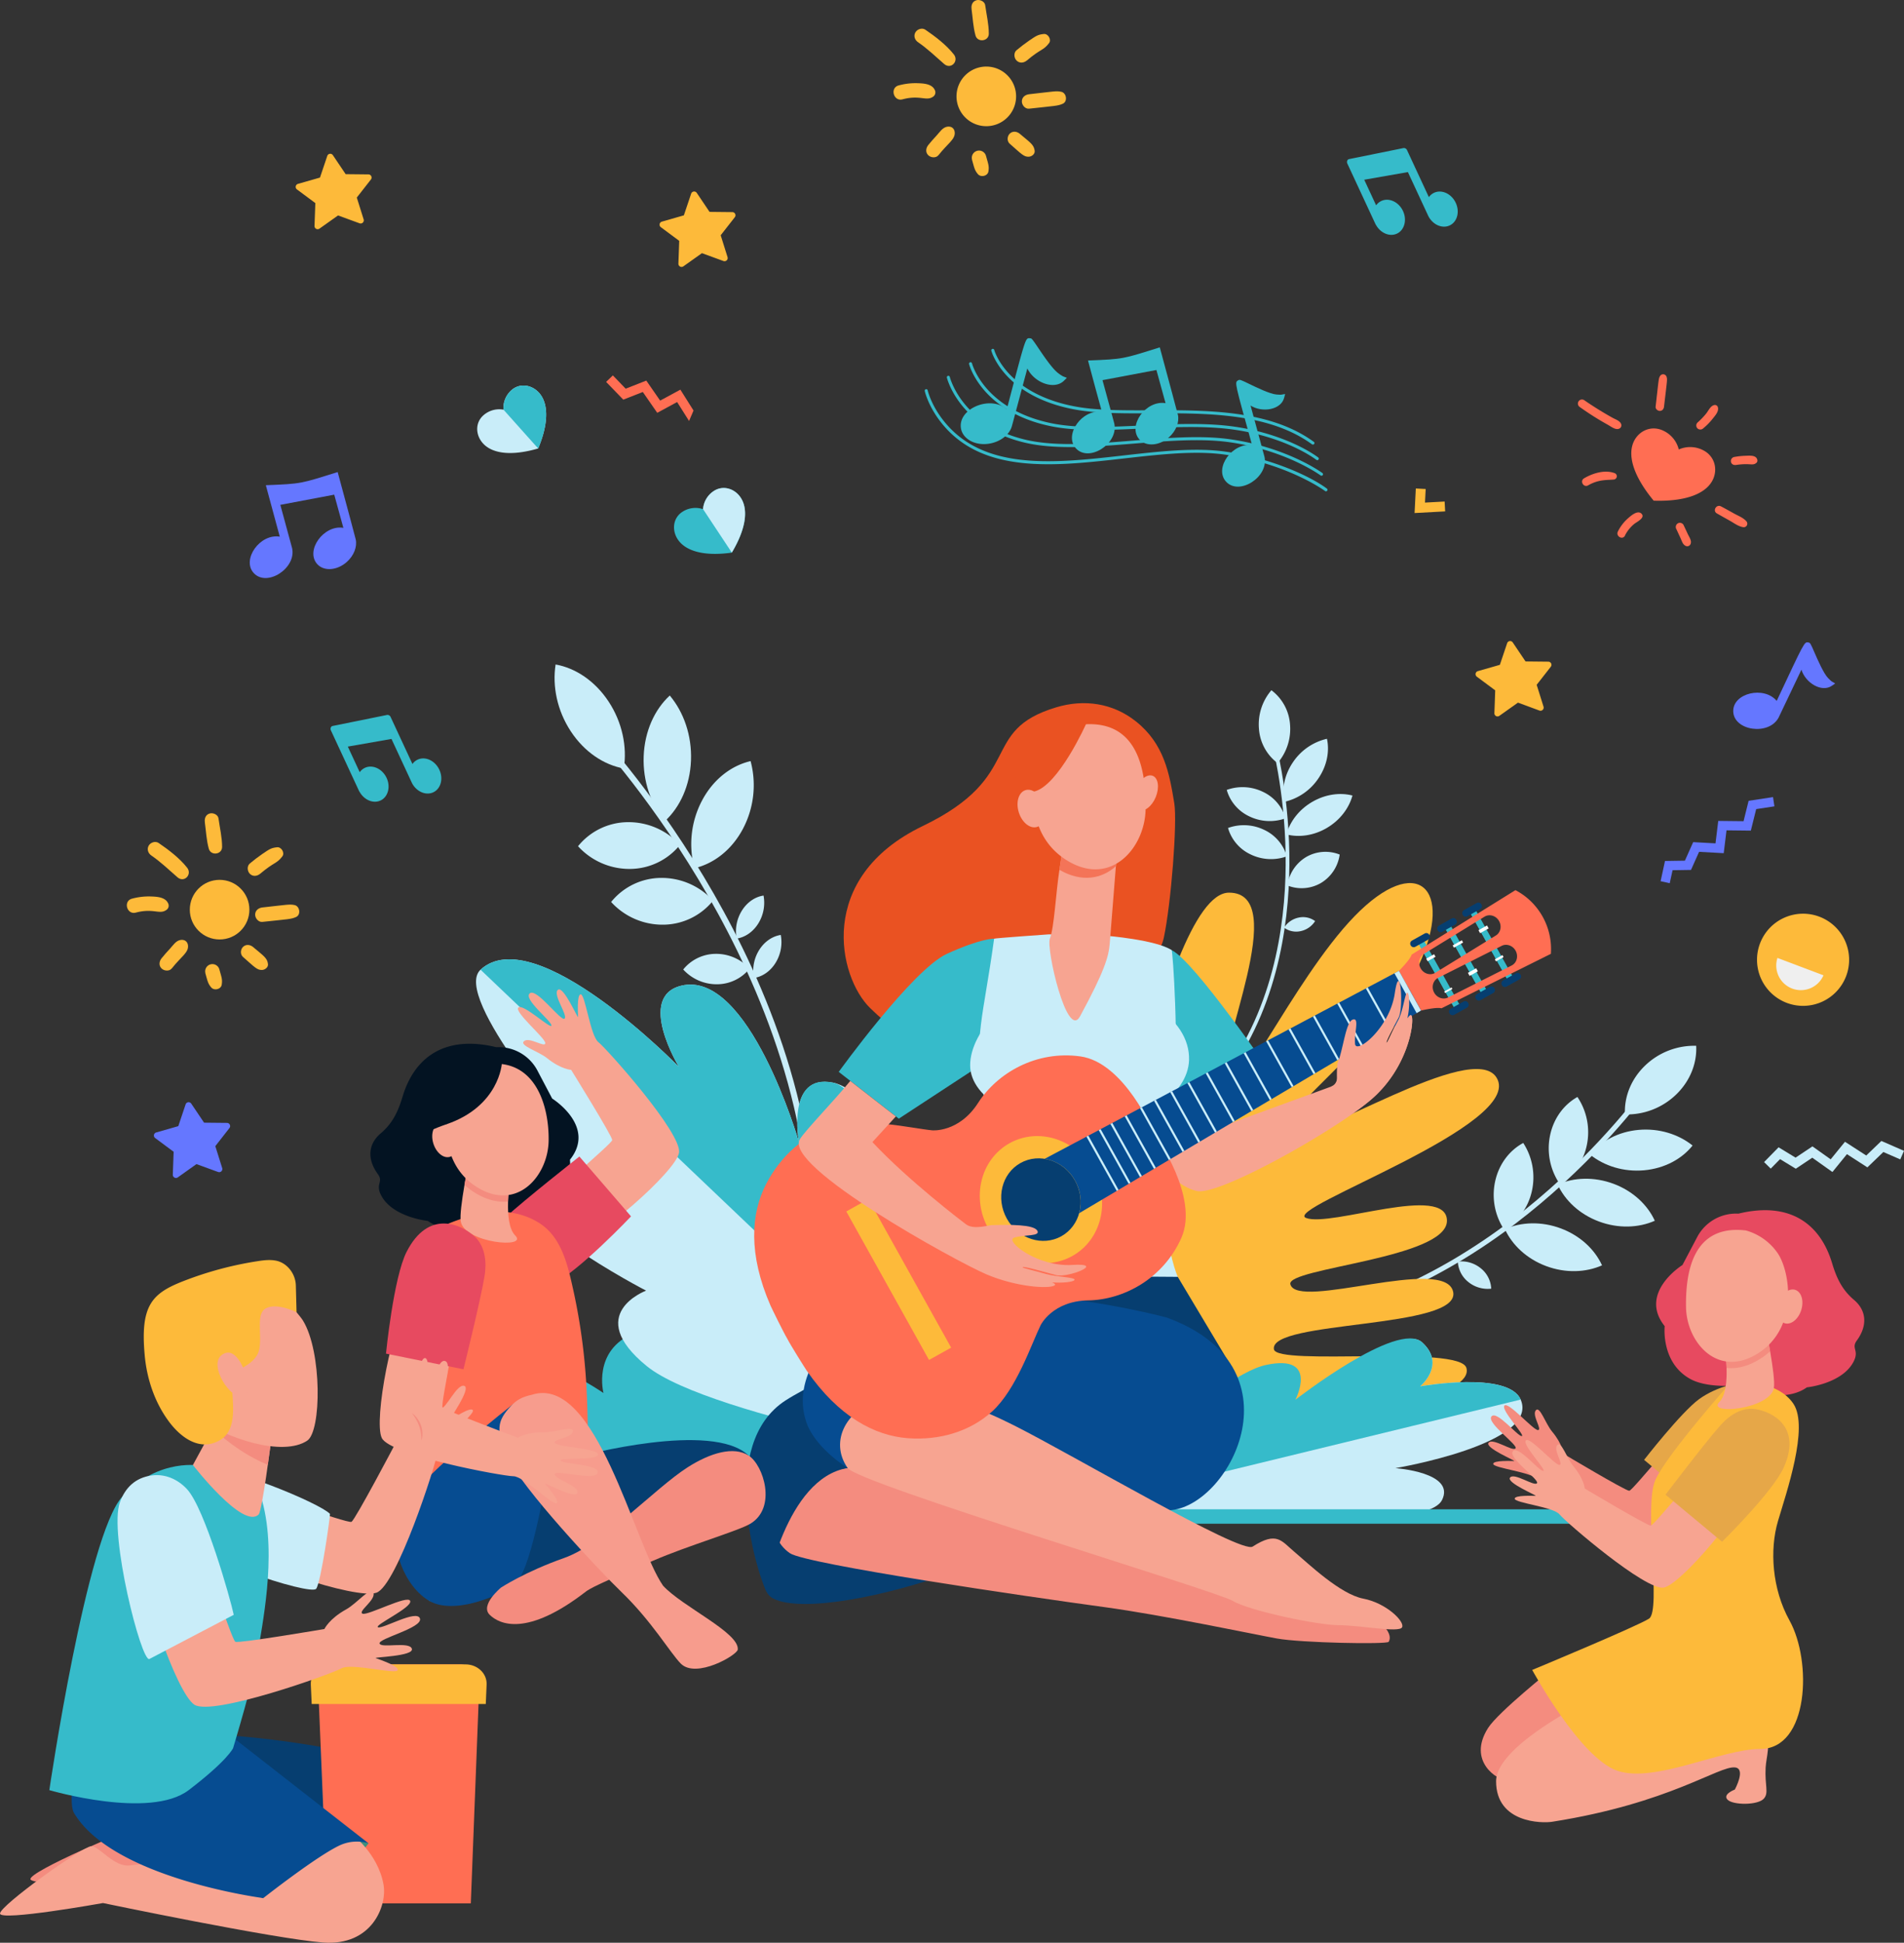 <svg xmlns="http://www.w3.org/2000/svg" viewBox="0 0 1582.94 1614.39"><rect x="0" y="0" width="1582.94" height="1614.39" fill="#333333" stroke="none"/><g id="Layer_1" data-name="Layer 1"><path d="M1075.19,968.35c41.67-58.86,49.44-129.94,48.63-179.21-.89-53.48-11.8-93.52-11.91-93.92l3-1c.11.4,11.11,40.74,12,94.57.84,49.75-7,121.57-49.21,181.16Z" transform="translate(-54.99 -79.8)" style="fill:#c9edf9"></path><path d="M1101.65,685.44a39,39,0,0,0,15.48,28.48,43.58,43.58,0,0,0,10.36-32.07A39,39,0,0,0,1112,653.37,43.5,43.5,0,0,0,1101.65,685.44Z" transform="translate(-54.99 -79.8)" style="fill:#c9edf9"></path><path d="M1129.81,713.37c-7.07,10.48-9.26,22.4-7,32.75a46.53,46.53,0,0,0,28.37-19.66c7.07-10.47,9.26-22.39,7-32.74A46.56,46.56,0,0,0,1129.81,713.37Z" transform="translate(-54.99 -79.8)" style="fill:#c9edf9"></path><path d="M1145.76,746.25c-11,6.46-18.42,16.42-21.28,26.93,10.43,2.69,22.67,1.08,33.64-5.38s18.42-16.43,21.28-26.94C1169,738.17,1156.74,739.79,1145.76,746.25Z" transform="translate(-54.99 -79.8)" style="fill:#c9edf9"></path><path d="M1140.84,792a32.75,32.75,0,0,0-15.54,23.6,31.94,31.94,0,0,0,27.93-2.07,32.75,32.75,0,0,0,15.54-23.6A31.94,31.94,0,0,0,1140.84,792Z" transform="translate(-54.99 -79.8)" style="fill:#c9edf9"></path><path d="M1104.93,737.79a38.76,38.76,0,0,0-30.06-1.58,34.83,34.83,0,0,0,18.82,22,38.76,38.76,0,0,0,30.06,1.58A34.83,34.83,0,0,0,1104.93,737.79Z" transform="translate(-54.99 -79.8)" style="fill:#c9edf9"></path><path d="M1106,769.4a38.8,38.8,0,0,0-30.06-1.57,34.86,34.86,0,0,0,18.82,22,38.8,38.8,0,0,0,30.06,1.58A34.87,34.87,0,0,0,1106,769.4Z" transform="translate(-54.99 -79.8)" style="fill:#c9edf9"></path><path d="M1134.55,842.33a18.84,18.84,0,0,0-12,8.34,16.9,16.9,0,0,0,13.8,2.88,18.84,18.84,0,0,0,12-8.34A16.91,16.91,0,0,0,1134.55,842.33Z" transform="translate(-54.99 -79.8)" style="fill:#c9edf9"></path><path d="M1103,1178.81c97.35-6.45,178.61-58.91,229.65-101.78,55.4-46.53,88.14-92.15,88.47-92.6l3.57,2.34c-.32.46-33.29,46.41-89.06,93.27-51.53,43.3-133.64,96.29-232.19,102.82Z" transform="translate(-54.99 -79.8)" style="fill:#c9edf9"></path><path d="M1422.65,965.31c-11.84,11.4-17.44,26.28-16.71,40.55a58.89,58.89,0,0,0,42.51-16.48c11.84-11.39,17.44-26.27,16.71-40.54A58.92,58.92,0,0,0,1422.65,965.31Z" transform="translate(-54.99 -79.8)" style="fill:#c9edf9"></path><path d="M1417.33,1018.71c-17,1.51-31.41,9.37-40.35,20.58,11.68,9.37,27.8,14.53,44.83,13s31.41-9.37,40.35-20.58C1450.48,1022.36,1434.36,1017.2,1417.33,1018.71Z" transform="translate(-54.99 -79.8)" style="fill:#c9edf9"></path><path d="M1396.42,1063.5c-16.15-6-33-5.33-46.43.62,6.07,13.25,18.2,24.72,34.34,30.73s33,5.33,46.43-.63C1424.69,1081,1412.56,1069.51,1396.42,1063.5Z" transform="translate(-54.99 -79.8)" style="fill:#c9edf9"></path><path d="M1352.54,1100.55c-16.15-6-33-5.33-46.43.63,6.07,13.24,18.2,24.71,34.34,30.73s33,5.33,46.43-.63C1380.81,1118,1368.68,1106.57,1352.54,1100.55Z" transform="translate(-54.99 -79.8)" style="fill:#c9edf9"></path><path d="M1374.24,1031.38a52.41,52.41,0,0,0-7.82-40c-11.16,6.25-19.76,17.57-22.75,31.94a52.49,52.49,0,0,0,7.83,40C1362.66,1057.08,1371.26,1045.75,1374.24,1031.38Z" transform="translate(-54.99 -79.8)" style="fill:#c9edf9"></path><path d="M1328.54,1069.66a52.45,52.45,0,0,0-7.16-40.08c-11.27,6.06-20.05,17.24-23.28,31.55a52.48,52.48,0,0,0,7.16,40.09C1316.53,1095.16,1325.31,1084,1328.54,1069.66Z" transform="translate(-54.99 -79.8)" style="fill:#c9edf9"></path><path d="M1286,1133.66a25.55,25.55,0,0,0-19-5.52,23,23,0,0,0,8.75,17,25.55,25.55,0,0,0,19,5.52A23,23,0,0,0,1286,1133.66Z" transform="translate(-54.99 -79.8)" style="fill:#c9edf9"></path><path d="M198.66,1056l.69-19.1L184,1025.5a2.63,2.63,0,0,1,.84-4.64l18.38-5.25,6.09-18.11a2.63,2.63,0,0,1,4.67-.63l10.67,15.86,19.11.19a2.63,2.63,0,0,1,2,4.25L234,1032.22l5.72,18.23a2.62,2.62,0,0,1-3.4,3.25l-18-6.55-15.57,11.07A2.63,2.63,0,0,1,198.66,1056Z" transform="translate(-54.99 -79.8)" style="fill:#6577ff"></path><path d="M1297.39,672.47l.68-19-15.28-11.35a2.62,2.62,0,0,1,.84-4.62l18.3-5.23,6.07-18a2.62,2.62,0,0,1,4.65-.62l10.63,15.79,19,.2a2.61,2.61,0,0,1,2,4.22l-11.74,15,5.7,18.16a2.62,2.62,0,0,1-3.4,3.24L1317,663.67l-15.51,11A2.61,2.61,0,0,1,1297.39,672.47Z" transform="translate(-54.99 -79.8)" style="fill:#fdba3a"></path><path d="M316.47,267.56l.68-19-15.28-11.35a2.61,2.61,0,0,1,.84-4.61l18.3-5.23,6.07-18a2.61,2.61,0,0,1,4.65-.63l10.63,15.79,19,.2a2.62,2.62,0,0,1,2,4.23l-11.74,15,5.7,18.16a2.62,2.62,0,0,1-3.4,3.24l-17.88-6.53-15.51,11A2.61,2.61,0,0,1,316.47,267.56Z" transform="translate(-54.99 -79.8)" style="fill:#fdba3a"></path><path d="M619,298.94l.68-19-15.28-11.35a2.61,2.61,0,0,1,.84-4.61l18.3-5.23,6.07-18.05a2.62,2.62,0,0,1,4.65-.62l10.63,15.79,19,.2a2.62,2.62,0,0,1,2,4.23l-11.74,15,5.7,18.17a2.62,2.62,0,0,1-3.4,3.24l-17.88-6.53-15.51,11A2.62,2.62,0,0,1,619,298.94Z" transform="translate(-54.99 -79.8)" style="fill:#fdba3a"></path><polygon points="1384.24 715.46 1400.79 715.2 1407.67 699.8 1426.23 700.83 1428.51 682.16 1449.55 682.39 1453.76 665.46 1474.05 662.38 1475.21 670.05 1460.05 672.36 1455.6 690.23 1435.38 690 1433.06 708.98 1412.58 707.85 1405.86 722.89 1390.53 723.13 1388.18 733.93 1380.59 732.28 1384.24 715.46" style="fill:#6577ff"></polygon><polygon points="1478.67 953.39 1492.8 961.98 1506.83 952.62 1521.99 963.38 1533.87 948.79 1551.55 960.21 1564.13 948.12 1582.94 956.32 1579.84 963.44 1565.78 957.31 1552.49 970.06 1535.5 959.09 1523.43 973.92 1506.7 962.04 1492.99 971.19 1479.89 963.22 1472.15 971.11 1466.61 965.67 1478.67 953.39" style="fill:#c9edf9"></polygon><path d="M1589.85,890.87a38.29,38.29,0,1,1-22.33-49.34A38.29,38.29,0,0,1,1589.85,890.87Z" transform="translate(-54.99 -79.8)" style="fill:#fdba3a"></path><path d="M1532.72,875.82A20.48,20.48,0,0,0,1571,890.26Z" transform="translate(-54.99 -79.8)" style="fill:#efefef"></path><circle cx="182.57" cy="755.91" r="24.77" style="fill:#fdba3a"></circle><path d="M225.27,763c1,7.27,1.34,15,3.31,22.08,1.69,6.09,11.08,4.92,11.06-1.49,0-7.85-1.93-16-3-23.71-.45-3.15-4.45-4.87-7.23-4.11-3.4.94-4.53,4.07-4.11,7.23Z" transform="translate(-54.99 -79.8)" style="fill:#fdba3a"></path><path d="M180.81,790.7c7.85,5.4,14.57,11.88,21.73,18.11,5.6,4.87,12.49-2.36,8-8-6.44-8.1-15.18-14.68-23.66-20.51-2.68-1.84-6.68-.5-8.23,2.16-1.75,3-.53,6.4,2.16,8.24Z" transform="translate(-54.99 -79.8)" style="fill:#fdba3a"></path><path d="M193.24,836a4.26,4.26,0,0,0,1.48-5.63c-2.42-5.21-9.47-5.45-14.47-5.63a53.69,53.69,0,0,0-15.55,1.85c-7.45,2-4.29,13.56,3.19,11.57C182.52,834.28,187.56,840,193.24,836Z" transform="translate(-54.99 -79.8)" style="fill:#fdba3a"></path><path d="M197.78,884.59c7.92-10,14-13.16,13.53-19-.3-3.42-2.87-5.22-6.19-4.71-3.92.61-6.31,4.56-8.82,7.27s-4.78,5.22-7,8c-2,2.54-2.48,6,0,8.44,2.08,2.08,6.44,2.55,8.45,0Z" transform="translate(-54.99 -79.8)" style="fill:#fdba3a"></path><path d="M225.67,888.36c1.85,6.54,2.2,8.89,5,12.06,2.42,2.76,8,1.5,8.63-2.27.73-4.4-.09-6.11-2-13a6,6,0,0,0-11.56,3.19Z" transform="translate(-54.99 -79.8)" style="fill:#fdba3a"></path><path d="M257,875c9.82,8.6,11.77,11,15.87,10.82,2.41-.09,5.25-2.2,4.91-4.91-.62-5.05-3.42-6.6-12.47-14.22-2.43-2-5.93-2.38-8.31,0-2.13,2.13-2.4,6.21,0,8.31Z" transform="translate(-54.99 -79.8)" style="fill:#fdba3a"></path><path d="M301.14,841.82c4.24-1.88,3.09-9.06-1.3-9.94-4.2-.85-5.88-.28-26.72,2-3.22.36-6,2.49-6,6,0,3,2.76,6.36,6,6C294.76,843.55,296.89,843.71,301.14,841.82Z" transform="translate(-54.99 -79.8)" style="fill:#fdba3a"></path><path d="M271.24,805.92c12-10.13,13.55-8.09,18.47-14.46,2.25-2.91-.77-8-4.36-7.6-4.61.52-5.89,1.2-12.15,5.49-3.64,2.49-7.13,5.19-10.51,8-2.51,2.1-2.17,6.38,0,8.55,2.47,2.48,6,2.11,8.55,0Z" transform="translate(-54.99 -79.8)" style="fill:#fdba3a"></path><path d="M899.75,159.89A24.77,24.77,0,1,1,875,135.12,24.77,24.77,0,0,1,899.75,159.89Z" transform="translate(-54.99 -79.8)" style="fill:#fdba3a"></path><path d="M862.7,87.21c1,7.27,1.33,15,3.3,22.08,1.69,6.09,11.08,4.92,11.06-1.49,0-7.85-1.93-15.94-3-23.71-.45-3.15-4.45-4.87-7.23-4.11-3.4.94-4.53,4.07-4.1,7.23Z" transform="translate(-54.99 -79.8)" style="fill:#fdba3a"></path><path d="M818.23,114.88c7.85,5.4,14.57,11.88,21.73,18.11,5.6,4.87,12.49-2.37,8-8-6.45-8.1-15.19-14.68-23.66-20.51-2.68-1.84-6.68-.5-8.24,2.16-1.75,3-.53,6.4,2.16,8.24Z" transform="translate(-54.99 -79.8)" style="fill:#fdba3a"></path><path d="M830.67,160.19a4.27,4.27,0,0,0,1.47-5.63c-2.42-5.21-9.47-5.45-14.47-5.63a53.69,53.69,0,0,0-15.55,1.85c-7.45,2-4.29,13.56,3.19,11.57C819.94,158.46,825,164.13,830.67,160.19Z" transform="translate(-54.99 -79.8)" style="fill:#fdba3a"></path><path d="M835.2,208.78c7.92-10,14-13.17,13.53-19-.3-3.42-2.86-5.22-6.18-4.71-3.93.61-6.31,4.56-8.83,7.28s-4.78,5.21-7,8c-2,2.54-2.47,6,0,8.45,2.08,2.07,6.44,2.54,8.45,0Z" transform="translate(-54.99 -79.8)" style="fill:#fdba3a"></path><path d="M863.09,212.54c1.86,6.54,2.2,8.89,5,12.06,2.42,2.76,8,1.5,8.63-2.27.73-4.4-.08-6.11-2-13a6,6,0,0,0-11.57,3.19Z" transform="translate(-54.99 -79.8)" style="fill:#fdba3a"></path><path d="M894.42,199.21c9.82,8.6,11.77,11,15.88,10.82,2.4-.09,5.24-2.2,4.9-4.91-.62-5.05-3.42-6.6-12.47-14.22-2.43-2-5.93-2.38-8.31,0-2.13,2.14-2.4,6.21,0,8.31Z" transform="translate(-54.99 -79.8)" style="fill:#fdba3a"></path><path d="M938.57,166c4.23-1.88,3.08-9.06-1.3-9.94-4.21-.85-5.89-.28-26.73,2.05-3.22.36-6,2.5-6,6,0,3,2.76,6.36,6,6C932.18,167.73,934.32,167.89,938.57,166Z" transform="translate(-54.99 -79.8)" style="fill:#fdba3a"></path><path d="M908.66,130.1c12-10.13,13.55-8.09,18.47-14.46,2.25-2.91-.77-8-4.36-7.6-4.61.52-5.89,1.2-12.15,5.49-3.63,2.49-7.13,5.19-10.51,8-2.5,2.1-2.17,6.39,0,8.55,2.47,2.48,6,2.11,8.55,0Z" transform="translate(-54.99 -79.8)" style="fill:#fdba3a"></path><polygon points="576.58 341.16 565.65 323.8 548.83 332.9 537.31 316.27 520.16 322.99 509.51 311.95 503.92 317.35 518.18 332.1 534.42 325.74 546.41 343.04 562.95 334.09 572.86 349.82 576.58 341.16" style="fill:#ff6e53"></polygon><path d="M1450.68,453.31a23.43,23.43,0,0,1,20.07.52c9.7,4.76,12.6,15.75,8.2,24.72-5.09,10.4-20.23,18.22-49.13,17.31-18.41-22.28-21.5-39-16.4-49.43,4.4-9,14.86-13.41,24.56-8.66A23.39,23.39,0,0,1,1450.68,453.31Z" transform="translate(-54.99 -79.8)" style="fill:#ff6e53"></path><path d="M1368.49,418.1a239.76,239.76,0,0,0,23.32,14.74c2.43,1.35,6.24,4.4,9.08,3.25a2.92,2.92,0,0,0,2-3.48c-.67-3-4.77-4.25-7.22-5.61-7.46-4.14-15.7-9.18-23.74-14.76a3.39,3.39,0,1,0-3.42,5.86Z" transform="translate(-54.99 -79.8)" style="fill:#ff6e53"></path><path d="M1482.35,506.45c3.53,2,7.1,4,10.67,6,3.41,1.9,7.11,4.75,11,5.38a2.94,2.94,0,0,0,2.84-4.87c-2.6-3-6.91-4.59-10.33-6.49-3.58-2-7.14-4-10.75-5.88-3.85-2-7.22,3.66-3.42,5.86Z" transform="translate(-54.99 -79.8)" style="fill:#ff6e53"></path><path d="M1375.33,483.12c8.66-5,15.4-4.27,21.17-4.83a2.74,2.74,0,0,0,.73-5.36c-8.13-3-18.2.15-25.31,4.36-3.74,2.21-.37,8,3.41,5.83Z" transform="translate(-54.99 -79.8)" style="fill:#ff6e53"></path><path d="M1405.89,524.9a30,30,0,0,1,7.76-9.72c2-1.63,9.53-5.12,6-8.56-3.36-3.24-9.11,2.05-11.58,4.26a35.53,35.53,0,0,0-8,10.58c-2,3.91,3.88,7.36,5.89,3.44Z" transform="translate(-54.99 -79.8)" style="fill:#ff6e53"></path><path d="M1448.64,519.39c1.18,2.54,2.35,5.09,3.53,7.64s1.89,5.68,4.8,6.61a3,3,0,0,0,3.6-2c1-2.57-1.32-5.76-2.4-8.07l-3.57-7.62a3.47,3.47,0,0,0-4.72-1.23,3.53,3.53,0,0,0-1.24,4.72Z" transform="translate(-54.99 -79.8)" style="fill:#ff6e53"></path><path d="M1438.42,417.76c2.63-22.43,2.83-22.44,2.14-24.79a3,3,0,0,0-5.43-.71c-1.27,2.24-1,1.89-3.7,25.5-.21,1.88,1.76,3.5,3.49,3.5,2.08,0,3.28-1.62,3.5-3.5Z" transform="translate(-54.99 -79.8)" style="fill:#ff6e53"></path><path d="M1471,435.76a51.5,51.5,0,0,0,7.78-7.91c2.15-2.71,5.81-6.58,4.2-10.2a2.56,2.56,0,0,0-2.29-1.32c-3.5.3-5.24,4.65-7.24,7.14a61.08,61.08,0,0,1-7.23,7.51,3.41,3.41,0,0,0,0,4.78,3.46,3.46,0,0,0,4.78,0Z" transform="translate(-54.99 -79.8)" style="fill:#ff6e53"></path><path d="M1515.2,464.44c1.31-1.09.93-3,0-4.17-1.91-2.34-6.46-1.77-9.21-1.71a59.4,59.4,0,0,0-9.49,1.05,3.43,3.43,0,0,0-2.38,4.19c.53,1.95,2.36,2.65,4.19,2.38C1510.25,464.4,1512,467.13,1515.2,464.44Z" transform="translate(-54.99 -79.8)" style="fill:#ff6e53"></path><path d="M962.29,1175.79s57.26-354.1,114.41-354.21c52.1-.1-10.52,131.12-4.25,159.33s56.9-86.4,108.62-139.68,83.39-23.89,53.41,40.75c-29,62.52-134,135.76-110.5,142s155.33-80.81,175.2-48.72c24.36,39.35-178.71,108.81-158.34,116.65s117.11-29,117.11,2.34-133.67,39.18-130.19,52.73c5.63,22,128.79-24.16,135.35,6.29,6.7,31.15-153.18,23.43-149,47.79,2.42,14,154.53-3.8,160,15.44,12.54,43.89-330.69,67.4-330.69,67.4Z" transform="translate(-54.99 -79.8)" style="fill:#fdba3a"></path><path d="M854.72,1305.8c-38.34-17.47-241.33-131-272.61-118.16-34.78,14.27-25.4,49.72-25.4,49.72s-94.3-64.51-129.55-26.86S410.44,1322,451.78,1334,840,1335.62,840,1335.62l21.34-26.77S859,1307.75,854.72,1305.8Z" transform="translate(-54.99 -79.8)" style="fill:#36bbca"></path><path d="M732.13,1129.12l-5-.3c7.15-118.8-41.07-230.57-82.79-303.42-45.26-79.06-92.85-130.62-93.33-131.13l3.65-3.39c.47.51,48.39,52.42,93.94,131.94C690.72,896.28,739.36,1009.05,732.13,1129.12Z" transform="translate(-54.99 -79.8)" style="fill:#c9edf9"></path><path d="M529.49,687.46c11.34,17.27,27.62,28,44.15,30.93,2.79-18-1.25-38.21-12.59-55.48s-27.62-28-44.15-30.94C514.1,650,518.15,670.19,529.49,687.46Z" transform="translate(-54.99 -79.8)" style="fill:#c9edf9"></path><path d="M590.13,708.15c-.81,20.86,6.08,40.26,17.64,54,12.53-11.53,20.88-29.52,21.69-50.38s-6.09-40.26-17.64-54C599.29,669.3,590.94,687.29,590.13,708.15Z" transform="translate(-54.99 -79.8)" style="fill:#c9edf9"></path><path d="M638.52,745.27a77.65,77.65,0,0,0-6.22,56c16.15-3.76,31.16-15.26,40.49-33a77.65,77.65,0,0,0,6.23-56C662.87,716,647.86,727.49,638.52,745.27Z" transform="translate(-54.99 -79.8)" style="fill:#c9edf9"></path><path d="M671.77,836.52a32.61,32.61,0,0,0-4.36,23.25c6.88-1.06,13.53-5.41,18-12.57A32.61,32.61,0,0,0,689.78,824C682.9,825,676.25,829.36,671.77,836.52Z" transform="translate(-54.99 -79.8)" style="fill:#c9edf9"></path><path d="M686.12,869.28a32.66,32.66,0,0,0-4.37,23.25c6.89-1.07,13.54-5.41,18-12.57a32.61,32.61,0,0,0,4.36-23.25C697.24,857.78,690.59,862.12,686.12,869.28Z" transform="translate(-54.99 -79.8)" style="fill:#c9edf9"></path><path d="M577,763a53.77,53.77,0,0,0-41.45,20,57.82,57.82,0,0,0,43.3,18.87,53.74,53.74,0,0,0,41.45-20A57.86,57.86,0,0,0,577,763Z" transform="translate(-54.99 -79.8)" style="fill:#c9edf9"></path><path d="M604.52,809.33a53.74,53.74,0,0,0-41.45,20,57.82,57.82,0,0,0,43.3,18.87,53.74,53.74,0,0,0,41.45-20A57.82,57.82,0,0,0,604.52,809.33Z" transform="translate(-54.99 -79.8)" style="fill:#c9edf9"></path><path d="M650,872.43a35,35,0,0,0-27,13,37.65,37.65,0,0,0,28.19,12.28,34.94,34.94,0,0,0,27-13A37.67,37.67,0,0,0,650,872.43Z" transform="translate(-54.99 -79.8)" style="fill:#c9edf9"></path><path d="M889.67,1299s-243.93-40.8-297-84-.54-62.71-.54-62.71S469.6,1089.4,471,1046.69s62.29-21,62.29-21S430.06,908,454.5,885.59C500,844,619.4,966.34,619.4,966.34s-35.44-58.21,1.88-67.42c56.3-13.89,97.84,129.63,97.84,129.63s-10.55-56.68,28.26-49.13C817,993,889.67,1299,889.67,1299Z" transform="translate(-54.99 -79.8)" style="fill:#c9edf9"></path><path d="M747.38,979.42c-38.73-8-28.26,49.13-28.26,49.13S677.58,885,621.28,898.92c-37.32,9.21-1.88,67.42-1.88,67.42S500,844,454.5,885.59L888.85,1299C881.12,1259.53,795.68,989.36,747.38,979.42Z" transform="translate(-54.99 -79.8)" style="fill:#36bbca"></path><path d="M960.85,1330s87.82-89.38,132.06-98.7,36.29,22.16,36.29,22.16,87.75-76.8,108.1-58.21-1.65,36.55-1.65,36.55,73.11-13,83.59,11c16.1,36.86-104.15,57-104.15,57s50.4,3.47,38.72,26.59C1236.2,1361.27,960.85,1330,960.85,1330Z" transform="translate(-54.99 -79.8)" style="fill:#c9edf9"></path><path d="M1319.24,1242.83c-10.48-24-83.59-11-83.59-11s22-18,1.65-36.55S1131.93,1243,1131.93,1243s20-38.34-24.21-29-146.87,116-146.87,116Z" transform="translate(-54.99 -79.8)" style="fill:#36bbca"></path><path d="M459.93,1340h0c0,3.32,3,6,6.61,6H1470.38c3.66,0,6.62-2.68,6.62-6h0c0-3.31-3-6-6.62-6H466.54C462.89,1334,459.93,1336.65,459.93,1340Z" transform="translate(-54.99 -79.8)" style="fill:#36bbca"></path><path d="M1228.59,923.92c-.56-1.48-1.9-.3-3.56,2.19,2.14-9,1.85-20.29.16-21.3-2.09-1.24-3.3,14.5-7.94,23s-8.86,19-9.5,18.57c-1-.74,5.45-12.2,10-20.95s1.08-49-3.18-20.13-32.14,50.86-33,42,3.87-22.23-1.88-20.26-7.42,21.74-12.46,36.07c-.59,1.65-.65,6.71-.61,12.65a7.34,7.34,0,0,1-4.82,6.93L1078.74,1013l-12.08-74.64-81.74,18.35s19.69,102.52,65.21,112.8c18.17,4.1,113.11-49.22,144.21-75.46C1225.12,968.05,1231,930.23,1228.59,923.92Z" transform="translate(-54.99 -79.8)" style="fill:#f7a491"></path><path d="M1029,869.32c19.11,9.12,83.23,103.15,83.23,103.15l-59.48,55.88-38.34-55.88S1005.51,858.11,1029,869.32Z" transform="translate(-54.99 -79.8)" style="fill:#36bbca"></path><path d="M1031.26,747.25c-4.06-24.58-8.29-49.27-32-68.06-19.2-15.21-42.94-18.55-66-11.66-65.27,19.53-24.86,57.1-111.16,98.7-89.27,43-70,125.66-43.72,151.23,125.53,122.35,236.17-20.75,244.21-58.59C1028.6,830.71,1033.88,763.08,1031.26,747.25Z" transform="translate(-54.99 -79.8)" style="fill:#ea5222"></path><path d="M881.42,859.85s-10.61-.49-39.21,12.58-89.92,98.09-89.92,98.09l49.94,38.87,85.56-56S898.63,859.85,881.42,859.85Z" transform="translate(-54.99 -79.8)" style="fill:#36bbca"></path><path d="M1034.17,1140.86c-29.43,15.64-142.7,13.1-142.7,13.1-2.81-29.44-12.46-104.33-19-167.65-8.24-44.08,0-60.66,9-126.46.06-.45,45.68-3.63,45.68-3.63l47.48,1.17s41.3,3.33,54.43,11.93c.91.6,6.14,75,2.06,127.67-2.79,35.93-6.87,64.93-6.61,88.68C1024.84,1120.18,1034.17,1140.86,1034.17,1140.86Z" transform="translate(-54.99 -79.8)" style="fill:#c9edf9"></path><path d="M890,1139.81l-103.68,89s204.25,106.73,275.09,86.49l19.32-96.61-46.58-77.85Z" transform="translate(-54.99 -79.8)" style="fill:#063e70"></path><path d="M876.51,1257.35s-78.21-12-125.13,25.77S674.1,1396.28,698,1408.24s93.84-1.84,149-22.08S921.59,1268.4,876.51,1257.35Z" transform="translate(-54.99 -79.8)" style="fill:#063e70"></path><path d="M701.7,1335.56c-6.51,14.07-.75,27.55,10,34.93,13.42,9.16,198.12,36.19,261.3,44.77,49.26,6.7,123.34,22.42,143.58,26.1s91.54,5,92.92,2.76c3.78-6.09-4.6-17.48-19.32-21.16s-24.84-.92-53.36-20.24-39.56-3.68-46.92.92-330.29-104-330.29-104S716.25,1304.12,701.7,1335.56Z" transform="translate(-54.99 -79.8)" style="fill:#f48c7f"></path><path d="M881.11,1157.07s-142.93,67-173,86.45c-56.51,36.45-24.32,141.36-16.33,158,0,0,16.4-93.53,67.92-101.81l9.2-44.16Z" transform="translate(-54.99 -79.8)" style="fill:#063e70"></path><path d="M1024.63,1174.55s-201.49-54.28-276.93,15.64c0,0-35.34,32.47-22.46,71.11,7.3,21.9,34.42,38.38,34.42,38.38s69.92-59.8,98.45-49.69,139.22,88.19,171.12,84.65C1078.91,1329.12,1136.87,1215,1024.63,1174.55Z" transform="translate(-54.99 -79.8)" style="fill:#064c91"></path><path d="M898.21,1264.37c-21.42-10.78-72.31-34.62-106.35-24.49s-47.5,37.63-32.2,59.8c9,13,306.37,102.12,320.17,110.4s70.84,20.24,88.32,20.24,49.68,6.44,52.44,1.84-12.88-20.24-32.2-23.92-46-29.44-57-38.64-14.66-17.65-35-4.6C1086.6,1371.29,947.85,1289.36,898.21,1264.37Z" transform="translate(-54.99 -79.8)" style="fill:#f7a491"></path><path d="M1043.53,960.79c-.93,28.11-37.18,55.16-88.7,55.16S861.55,993.16,861.55,965s34.22-67.67,85.73-67.67S1044.71,925.15,1043.53,960.79Z" transform="translate(-54.99 -79.8)" style="fill:#c9edf9"></path><path d="M938.2,786.41s-1,7.13-2.54,17c-2.81,18-4.25,47.53-7.86,56.5-3.18,7.9,14.2,84.46,25.07,64.5,20.61-37.84,23.86-50.18,24.68-59.9s3.41-42.59,5.13-64.54c.93-11.89,1.61-20.55,1.61-20.55Z" transform="translate(-54.99 -79.8)" style="fill:#f7a491"></path><path d="M982.77,799.54c.88-11.62,1.52-20.15,1.52-20.15l-46.09,7s-1.17,6.71-2.45,16.2C954.43,813.45,971.24,810,982.77,799.54Z" transform="translate(-54.99 -79.8)" style="fill:#f47458"></path><path d="M952.65,682.08a52.39,52.39,0,0,0-29.39,21.22c-11.21,17.12-18.91,67.52,18,91s65.68-9.75,66.16-42.21S1001,676.36,952.65,682.08Z" transform="translate(-54.99 -79.8)" style="fill:#f7a491"></path><path d="M1015.91,742c-3.15,7.83-9.4,12.69-14,10.85s-5.71-9.67-2.56-17.5,9.41-12.7,14-10.86S1019.06,734.14,1015.91,742Z" transform="translate(-54.99 -79.8)" style="fill:#f7a491"></path><path d="M958.1,681s-23.16,52-43.51,56.6-20.06,30.78-20.06,30.78S895,708,914.06,694.18,958.1,681,958.1,681Z" transform="translate(-54.99 -79.8)" style="fill:#ea5222"></path><path d="M922.67,748.42c2.68,8.43.23,16.74-5.47,18.55s-12.5-3.56-15.18-12-.23-16.74,5.48-18.55S920,740,922.67,748.42Z" transform="translate(-54.99 -79.8)" style="fill:#f7a491"></path><rect x="1263.13" y="863.21" width="64.92" height="5.11" transform="translate(1366.07 -767.21) rotate(60.87)" style="fill:#36bbca"></rect><rect x="1262.19" y="864.81" width="64.92" height="2.96" transform="translate(1366.05 -766.13) rotate(60.87)" style="fill:#36bbca"></rect><rect x="1242.14" y="874.49" width="63.48" height="5.11" transform="translate(1364.79 -742.47) rotate(60.87)" style="fill:#36bbca"></rect><rect x="1241.57" y="875.47" width="63.48" height="3.8" transform="translate(1364.77 -741.8) rotate(60.87)" style="fill:#36bbca"></rect><rect x="1219.82" y="886.93" width="63.48" height="5.11" transform="translate(1364.19 -716.59) rotate(60.87)" style="fill:#36bbca"></rect><rect x="1218.94" y="888.42" width="63.48" height="3.11" transform="translate(1364.17 -715.57) rotate(60.87)" style="fill:#36bbca"></rect><path d="M879.85,1252.67c20.19-18.31,32.77-56.38,40.32-71.73,0,0,9.85-20.07,39.44-20.53s62.52-18.09,77.56-52-21.53-84.91-21.53-84.91l-1.59-2.85s-24.16-57.94-60.89-63-69,13.71-85,38.63S830,1019.09,830,1019.09c-17-1.66-56-11-82.21-3.43-24.48,7.05-43.92,25.09-55.78,47.87-12.87,24.73-15,58.57,3.51,101.07,1,2.28,10.77,22.27,14,27.68,2.89,5.63,14.74,24.46,16.16,26.51,26.39,38.12,56.31,54.08,84.11,56.14C835.41,1276.82,861,1269.78,879.85,1252.67Z" transform="translate(-54.99 -79.8)" style="fill:#ff6e53"></path><path d="M946.51,1123.51c-24.1,13.43-55.32,3.35-69.74-22.53s-6.58-57.74,17.52-71.17,55.32-3.35,69.74,22.53S970.61,1110.08,946.51,1123.51Z" transform="translate(-54.99 -79.8)" style="fill:#fdba3a"></path><path d="M937.36,1107.1c-15.65,8.72-35.94,2.17-45.31-14.64s-4.27-37.51,11.39-46.24,35.93-2.17,45.3,14.64S953,1098.37,937.36,1107.1Z" transform="translate(-54.99 -79.8)" style="fill:#063e70"></path><path d="M1314.94,819.46l-86.39,53.62c-1,4-10.53,13.52-10.53,13.52l18.36,32.94s13.15-3.1,17-1.85l91-45.28,0-.45a55.27,55.27,0,0,0-29.55-52.5Zm-78.69,65.31h0c-2.62-4.3-1.5-9.79,2.51-12.25l50.37-30.95c4-2.46,9.37-1,12,3.35h0c2.62,4.31,1.49,9.8-2.51,12.26l-50.38,31C1244.22,890.59,1238.86,889.09,1236.25,884.77Zm75.48-2.66-52.82,26.57c-4.2,2.11-9.46.18-11.75-4.32h0c-2.29-4.49-.74-9.84,3.45-12l52.82-26.57c4.2-2.11,9.45-.18,11.75,4.31h0C1317.47,874.65,1315.92,880,1311.73,882.11Z" transform="translate(-54.99 -79.8)" style="fill:#ff6e53"></path><path d="M948.74,1060.86a36,36,0,0,1,3.45,27.09l284.19-168.41L1218,886.6,923.49,1042.77A35.67,35.67,0,0,1,948.74,1060.86Z" transform="translate(-54.99 -79.8)" style="fill:#064c91"></path><rect x="731.58" y="1132.59" width="141.29" height="21.04" transform="translate(1355.18 -193.94) rotate(60.87)" style="fill:#fdba3a"></rect><path d="M1227.86,865.45l-.1-.18a2.82,2.82,0,0,1,1.09-3.84l10.6-5.91a2.83,2.83,0,0,1,3.84,1.1l.1.17a2.82,2.82,0,0,1-1.09,3.84l-10.6,5.91A2.82,2.82,0,0,1,1227.86,865.45Z" transform="translate(-54.99 -79.8)" style="fill:#063e70"></path><path d="M1250.28,853l-.1-.18a2.81,2.81,0,0,1,1.09-3.83l10.61-5.91a2.81,2.81,0,0,1,3.83,1.09l.1.18a2.81,2.81,0,0,1-1.09,3.83l-10.6,5.91A2.82,2.82,0,0,1,1250.28,853Z" transform="translate(-54.99 -79.8)" style="fill:#063e70"></path><path d="M1271.11,840.11l-.1-.18a2.81,2.81,0,0,1,1.09-3.83l10.61-5.91a2.81,2.81,0,0,1,3.83,1.09l.1.18a2.81,2.81,0,0,1-1.09,3.83L1275,841.2A2.82,2.82,0,0,1,1271.11,840.11Z" transform="translate(-54.99 -79.8)" style="fill:#063e70"></path><path d="M1303.68,898.54l-.1-.18a2.82,2.82,0,0,1,1.09-3.84l10.6-5.91a2.82,2.82,0,0,1,3.84,1.09l.1.18a2.82,2.82,0,0,1-1.09,3.84l-10.61,5.91A2.82,2.82,0,0,1,1303.68,898.54Z" transform="translate(-54.99 -79.8)" style="fill:#063e70"></path><path d="M1282,909.81l-.1-.18a2.81,2.81,0,0,1,1.09-3.83l10.61-5.91a2.81,2.81,0,0,1,3.83,1.09l.1.18a2.81,2.81,0,0,1-1.09,3.83l-10.6,5.91A2.82,2.82,0,0,1,1282,909.81Z" transform="translate(-54.99 -79.8)" style="fill:#063e70"></path><path d="M1260.13,922l-.1-.18a2.82,2.82,0,0,1,1.09-3.84l10.61-5.91a2.81,2.81,0,0,1,3.83,1.09l.1.18a2.82,2.82,0,0,1-1.09,3.84l-10.6,5.91A2.83,2.83,0,0,1,1260.13,922Z" transform="translate(-54.99 -79.8)" style="fill:#063e70"></path><polygon points="1181.38 839.73 1163.03 806.79 1159.29 808.77 1177.75 841.88 1181.38 839.73" style="fill:#c9edf9"></polygon><polygon points="1156.14 854.69 1137.1 820.54 1135.53 821.37 1154.61 855.6 1156.14 854.69" style="fill:#c9edf9"></polygon><polygon points="1132.99 868.41 1113.34 833.14 1111.77 833.97 1131.46 869.32 1132.99 868.41" style="fill:#c9edf9"></polygon><polygon points="1113.29 880.08 1093.11 843.87 1091.54 844.7 1111.76 880.99 1113.29 880.08" style="fill:#c9edf9"></polygon><polygon points="1093.59 891.76 1072.88 854.6 1071.31 855.43 1092.06 892.66 1093.59 891.76" style="fill:#c9edf9"></polygon><polygon points="1075.42 902.53 1054.22 864.49 1052.65 865.32 1073.89 903.43 1075.42 902.53" style="fill:#c9edf9"></polygon><polygon points="1057.25 913.29 1035.56 874.38 1033.99 875.22 1055.72 914.2 1057.25 913.29" style="fill:#c9edf9"></polygon><polygon points="1041.88 922.4 1019.79 882.75 1018.22 883.58 1040.36 923.31 1041.88 922.4" style="fill:#c9edf9"></polygon><polygon points="1026.52 931.51 1004.01 891.11 1002.44 891.95 1024.99 932.41 1026.52 931.51" style="fill:#c9edf9"></polygon><polygon points="1011.67 940.31 988.75 899.2 987.18 900.04 1010.13 941.22 1011.67 940.31" style="fill:#c9edf9"></polygon><polygon points="997.77 948.55 974.48 906.77 972.91 907.6 996.24 949.45 997.77 948.55" style="fill:#c9edf9"></polygon><polygon points="984.63 956.33 961 913.92 959.43 914.75 983.1 957.24 984.63 956.33" style="fill:#c9edf9"></polygon><polygon points="960.92 970.38 936.65 926.83 935.08 927.67 959.39 971.29 960.92 970.38" style="fill:#c9edf9"></polygon><polygon points="949.32 977.26 924.74 933.15 923.16 933.98 947.79 978.16 949.32 977.26" style="fill:#c9edf9"></polygon><polygon points="939.88 982.85 915.04 938.29 913.47 939.12 938.35 983.75 939.88 982.85" style="fill:#c9edf9"></polygon><polygon points="929.93 988.75 904.83 943.71 903.25 944.54 928.4 989.65 929.93 988.75" style="fill:#c9edf9"></polygon><rect x="1287.02" y="847.98" width="2.79" height="8.15" transform="translate(1349.41 -768.06) rotate(60.83)" style="fill:#fff"></rect><rect x="1300.33" y="872.44" width="1.91" height="7.26" transform="translate(1377.95 -766.91) rotate(60.86)" style="fill:#fff"></rect><rect x="1265.97" y="859.86" width="2.14" height="8.74" transform="translate(1350.18 -743.06) rotate(60.87)" style="fill:#fff"></rect><rect x="1278.1" y="883.67" width="2.92" height="7.85" transform="translate(1376.97 -742) rotate(60.87)" style="fill:#fff"></rect><rect x="1243.34" y="871.89" width="2.41" height="7.54" transform="translate(1348.65 -717.54) rotate(60.87)" style="fill:#fff"></rect><rect x="1258.23" y="899.19" width="1.43" height="6.96" transform="translate(1379.48 -716.28) rotate(60.86)" style="fill:#fff"></rect><polygon points="973.29 963.05 949.35 920.1 947.78 920.93 971.76 963.96 973.29 963.05" style="fill:#c9edf9"></polygon><path d="M905.19,1132.81c-.3.7,10,2.93,19.27,5.59s24.6,2.71,23.88,4.95c-.55,1.73-10,2.76-18.62,2.09,2.17.93,3.16,1.82,2,2.55-4.73,3-31.81,1.34-56.67-9.25s-169.64-90-155-112.42c5.39-8.23,28.58-32,41.83-48.29l37.92,29.51-19.52,21.32c29.91,32,75.68,66.76,78,68.45,6.34,4.53,18.55.61,21.3.54,15.08-.39,34.49-.57,37.72,4.48s-10.79,3.34-19.13,5.91,19.38,24.52,48.21,22.7-3.77,11-13.27,8.48S905.67,1131.68,905.19,1132.81Z" transform="translate(-54.99 -79.8)" style="fill:#f7a491"></path><path d="M1228.59,923.92c-.56-1.48-1.9-.3-3.56,2.19,2.14-9,1.85-20.29.16-21.3-2.09-1.24-3.3,14.5-7.94,23s-8.86,19-9.5,18.57c-1-.74,5.45-12.2,10-20.95s1.08-49-3.18-20.13-32.14,50.86-33,42,3.87-22.23-1.88-20.26-7.42,21.74-12.46,36.07c-.59,1.65-.65,6.71-.61,12.65a7.34,7.34,0,0,1-4.82,6.93l17.7,22.5c5.77-4.06,10.8-7.86,14.77-11.22C1225.12,968.05,1231,930.23,1228.59,923.92Z" transform="translate(-54.99 -79.8)" style="fill:#f7a491"></path><path d="M473.56,420.23a19.87,19.87,0,0,1,6.6-16.17c6.93-6.19,16.93-4.62,23,2.18,7.06,7.88,8.89,23-.74,46.24-24.14,7-39,3.52-46-4.36-6.09-6.8-6.55-16.92.37-23.12A19.82,19.82,0,0,1,473.56,420.23Z" transform="translate(-54.99 -79.8)" style="fill:#c9edf9"></path><path d="M503.18,406.24c-6.09-6.8-16.09-8.37-23-2.18a19.87,19.87,0,0,0-6.6,16.17s28.79,32.25,28.88,32.25C512.07,429.26,510.24,414.12,503.18,406.24Z" transform="translate(-54.99 -79.8)" style="fill:#36bbca"></path><path d="M639.47,502.9a19.86,19.86,0,0,1,8.86-15c7.75-5.13,17.42-2.14,22.47,5.48,5.84,8.81,5.48,24.06-7.4,45.65-24.9,3.46-39.09-2.14-44.93-11-5.05-7.61-4.05-17.69,3.7-22.82A19.83,19.83,0,0,1,639.47,502.9Z" transform="translate(-54.99 -79.8)" style="fill:#36bbca"></path><path d="M670.8,493.33c-5-7.62-14.72-10.61-22.47-5.48a19.86,19.86,0,0,0-8.86,15L663.4,539C676.28,517.39,676.64,502.14,670.8,493.33Z" transform="translate(-54.99 -79.8)" style="fill:#c9edf9"></path><path d="M467.57,950a36.48,36.48,0,0,1,34.6,20.13l11.89,22.55s37,23,14.78,50.81c0,0,3.32,30.28-21.22,43.87-12.58,7-33.1,5.66-33.1,5.66s-41.9,17.24-63.88,1.33c0,0-29.92-3-39.09-21.86-4.46-9.2,2.44-10.37-2.48-17.1-8.45-11.59-8.71-24.37,2.48-33.82,9.78-8.26,14.4-18.07,18.09-30.38C400.05,956.53,426.78,940.05,467.57,950Z" transform="translate(-54.99 -79.8)" style="fill:#031322"></path><path d="M529.84,968.86s-8.48-.42-19.89-9.64c-7.32-5.91-23.68-10.58-19.24-14.29s17.68,5.93,17.6,1.62S481.93,920.39,486,917s27.51,18.77,27.44,14.91-23.69-21.9-18-26.65,25.84,23.56,28.89,21-10.11-20.11-5.52-23.94,16.82,24.74,16.78,22.47-1.13-18.64,2.2-18.7c3.77-.07,8,34.52,14.7,39.72s70.13,76.16,67,92.09-69.25,73.49-86.55,75.35-32.47-9.65-32.67-20.53,63.76-62.17,63.7-65.59S529.84,968.86,529.84,968.86Z" transform="translate(-54.99 -79.8)" style="fill:#f7a491"></path><path d="M461.8,1122.83c-1.37-7.45.16-19.11,13.87-31.83,14.65-13.58,61-50.15,61-50.15l42.94,49.74s-43.71,46.19-65.37,56.35C478.12,1163.89,464.48,1137.39,461.8,1122.83Z" transform="translate(-54.99 -79.8)" style="fill:#e74a60"></path><path d="M677.37,1289.39c-30-29.31-140.22.54-140.22.54l-132.65,4.7L386,1341.41,443.2,1413s88.52-22.87,96.51-45.48l130.81-35.41S691.51,1303.2,677.37,1289.39Z" transform="translate(-54.99 -79.8)" style="fill:#063e70"></path><path d="M493.26,1363.71l-9.46,24.57-71.68,22s-38.81-39.94-26.11-68.84,58.36-29.41,79.77-21S493.26,1363.71,493.26,1363.71Z" transform="translate(-54.99 -79.8)" style="fill:#50bfa5"></path><path d="M449.9,1089.22c18.12-4.78,38.29-3.07,54.16,7.39,18.49,12.18,23.3,36.15,27.83,56.49a500.16,500.16,0,0,1,10.85,83c.33,6.53,3.36,72.54-3.48,73.63-.06,0-109.46,17.3-139.44-12,0,0,14.3-25.73,12.49-57.37-2-35.47-16.88-94.57-16.88-108.3,0-25.51,32.84-36.62,52.67-42.37Z" transform="translate(-54.99 -79.8)" style="fill:#ff6e53"></path><path d="M483.92,1244.83s-90.09,69.33-97.91,94.91,5.59,58.8,26.11,70.51,60.43-4.26,72.93-16.76,25.14-90.88,25.14-90.88Z" transform="translate(-54.99 -79.8)" style="fill:#064c91"></path><path d="M626.83,1299c-27.42,17.47-70.29,64-102.79,75.44s-52.53,24.62-52.53,24.62-17.68,14.53-9.41,22.61,31.16,18.44,79.93-19.26c6-4.61,27-13.16,56-25.71s71.12-24.86,80.86-30.75c22-13.31,11-48.52-1.47-56.57S645.51,1287.12,626.83,1299Z" transform="translate(-54.99 -79.8)" style="fill:#f48c7f"></path><path d="M668.34,1450.57c1.52-14-46-35.57-62.08-53.06-24.41-35.09-55.38-175.73-108.95-158.73h0c-8.2,1.76-12.91,4.37-17.66,9.52-11.3,12.27-12.94,19.71-2.26,43,11.46,24.94,74.73,92.63,94.5,111.67,24.93,24,40.51,50.66,49.14,59.3C633.79,1475,667.83,1455.19,668.34,1450.57Z" transform="translate(-54.99 -79.8)" style="fill:#f79c8d"></path><path d="M479.35,1058.48s-6.56,37.45,4,48c11.18,11.17-42.17,6.25-45.29-11.65-1.69-9.67,7.17-51.77,7.17-51.77Z" transform="translate(-54.99 -79.8)" style="fill:#f7a491"></path><path d="M445.26,1043.1l34.09,15.38a157.81,157.81,0,0,0-2,19.73c-8.51.93-18.06-1.24-28.23-7.72a58.39,58.39,0,0,1-8-6.07C443.16,1053.07,445.26,1043.1,445.26,1043.1Z" transform="translate(-54.99 -79.8)" style="fill:#f48c7f"></path><path d="M461.33,964a47.56,47.56,0,0,0-26.69,19.27c-10.19,15.55-17.18,61.32,16.38,82.69s59.66-8.86,60.09-38.34S499.83,960,461.33,964Z" transform="translate(-54.99 -79.8)" style="fill:#f7a491"></path><path d="M434.1,1024.23c2.44,7.67.21,15.21-5,16.86s-11.35-3.24-13.78-10.9-.21-15.21,5-16.86S431.67,1016.57,434.1,1024.23Z" transform="translate(-54.99 -79.8)" style="fill:#f7a491"></path><path d="M472.22,963.52S470.09,999,426.29,1014s-33.17,29.07-33.17,29.07-12.28-23,8.8-44.13,28-27.51,36-35.45S472.22,963.52,472.22,963.52Z" transform="translate(-54.99 -79.8)" style="fill:#031322"></path><path d="M485.63,1274.56s7-4.86,21.63-4.57c9.41.19,25.21-6.15,24-.49s-17.6,6.14-14.9,9.5,36.88,4.51,35.76,9.64-33.25,2-30.83,5,32.14,2.8,30.55,10-34.86-2.8-35.71,1.09,20.31,9.7,19,15.54-28.45-9.25-27-7.48,12.31,14,9.72,16.13c-2.94,2.36-27.46-22.4-36-22.39s-102.09-17.22-109.4-31.71,9.7-100.5,22.23-112.57,31.57-12.27,38.4-3.79-12.31,88.2-10.16,90.86S485.63,1274.56,485.63,1274.56Z" transform="translate(-54.99 -79.8)" style="fill:#f7a491"></path><path d="M449.23,1107c5.65,5,11.58,15.2,8.53,33.65-3.25,19.71-17.46,77-17.46,77l-64.41-13s6.25-63.28,17.13-84.59C411.17,1084.54,438.19,1097.13,449.23,1107Z" transform="translate(-54.99 -79.8)" style="fill:#e74a60"></path><path d="M383.78,1279.22s-4.35-8.3-1.93-24.34c1.54-10.28-3.15-28.48,2.88-26.32s4.22,20.15,8.28,17.66,10.21-39.77,15.67-37.82-2.52,36.71,1.11,34.49,7.65-34.83,15.37-32.06-8,37.8-3.89,39.28,13.53-20.89,19.75-18.67-14.19,29.87-12,28.56,17.14-11.52,19.07-8.38c2.17,3.55-28.47,26.93-29.67,36.25S384.94,1397.31,368,1403.29s-108.8-24.78-120.25-40.21-8.95-36.32,1.31-42.61,94.95,25.9,98.18,23.92S383.78,1279.22,383.78,1279.22Z" transform="translate(-54.99 -79.8)" style="fill:#f7a491"></path><path d="M329.29,1337.76c-9.4-9.4-85.29-40.45-107-38.56-11.08,1-21.31,6.32-27.05,16.25-7.08,12.24-5.22,24.06,1.49,34.63,14.76,23.23,116.89,56.1,121.18,49.92C321.92,1394.24,329.81,1338.28,329.29,1337.76Z" transform="translate(-54.99 -79.8)" style="fill:#c9edf9"></path><path d="M184.93,1644.27s144.81,15,185.41,13.92,50-35.78,45.05-53.08c-7.41-25.72-31.07-39.35-31.07-39.35l-84.44,13.61s9.28,21.66,17.22,47.18c.65,2.11-52.72-30.15-112.93-15.69-13.22,3.17-26.62-13.24-33.76-12.51s-90.79,36.36-90.11,43S184.93,1644.27,184.93,1644.27Z" transform="translate(-54.99 -79.8)" style="fill:#f48c7f"></path><path d="M149.84,1538.62s-1.58,26.87,3.46,33.66c37.86,50.94,163.8,54.27,163.8,54.27s41.24-39.94,59.23-50.41c11.5-6.69,21.56,1.86,23.18-3.78,11.29-39.46-156.15-50.65-156.15-50.65Z" transform="translate(-54.99 -79.8)" style="fill:#063e70"></path><path d="M446.41,1661.48H327l-7.56-181.86a16.08,16.08,0,0,1,16.06-16.75H437.41a16.08,16.08,0,0,1,16.06,16.7Z" transform="translate(-54.99 -79.8)" style="fill:#ff6e53"></path><path d="M314.13,1495.8H458.86l.69-16.23c.38-9.12-7.57-16.7-17.53-16.7H330.91c-10,0-17.93,7.61-17.52,16.75Z" transform="translate(-54.99 -79.8)" style="fill:#fdba3a"></path><path d="M361.41,1611.61s-49.87,67.43-87.52,45.48-14.5-51.27-14.5-51.27l62-8.49Z" transform="translate(-54.99 -79.8)" style="fill:#3c8f7c"></path><path d="M140.6,1661.19s142.52,29.73,183,32.81,53.43-30.47,50.24-48.19c-4.74-26.34-26.88-42.32-26.88-42.32l-85.39,4.9s7,22.5,12.3,48.7c.44,2.16-49.35-35.39-110.73-27.17-13.47,1.8-25.12-15.89-32.3-15.89S55,1663.24,55,1669.91,140.6,1661.19,140.6,1661.19Z" transform="translate(-54.99 -79.8)" style="fill:#f7a491"></path><path d="M116.51,1552.51s-4.33,26.56,0,33.83c32.45,54.55,157.38,70.75,157.38,70.75S319,1621.58,338,1613a33.79,33.79,0,0,1,23.44-1.39L226.25,1506.13Z" transform="translate(-54.99 -79.8)" style="fill:#064c91"></path><path d="M222.57,1297.89s-35.27-7.57-65.9,25.62c-29.55,32-60.67,243.86-60.67,243.86s83.56,24.61,115.86,0,36.91-34.85,36.91-34.85,18.18-60,20.74-79.66,16.23-79.48,3.46-125.9C268.62,1311.14,222.57,1297.89,222.57,1297.89Z" transform="translate(-54.99 -79.8)" style="fill:#36bbca"></path><path d="M238.84,1233l-2.29,25.29-21.19,38.9s41.78,54,54.68,41.09c2.88-2.88,10.15-60,10.15-60Z" transform="translate(-54.99 -79.8)" style="fill:#f7a491"></path><path d="M236.55,1258.27l-4.43,8.64c13,12.48,29.73,23.71,45.53,30.17,1.47-10.49,2.54-18.84,2.54-18.84L238.84,1233Z" transform="translate(-54.99 -79.8)" style="fill:#f48c7f"></path><path d="M281.14,1147.37s22,23.65,25.78,29.89c15.82,25.86,15.39,91.71,3.51,99.68-19.92,13.38-66.86-.8-95.4-21.46s-37.57-54.14-11.43-83.24S281.14,1147.37,281.14,1147.37Z" transform="translate(-54.99 -79.8)" style="fill:#f7a491"></path><path d="M207.29,1144.44a292.21,292.21,0,0,1,61.82-16.62c5.07-.79,10.26-1.43,15.29-.44,9.51,1.87,16.3,11.08,16.55,20.59l.59,22.29s-16.75-8.48-25.94-3-.61,28.29-6.93,38.68-17.78,10.24-20.28,20.2,7,39.92-10.23,50.22c-16.63,10-32.67-1.77-42.64-15.14-11.89-15.94-18.42-35.45-20.22-55.15C171.52,1164.72,181.19,1154.64,207.29,1144.44Z" transform="translate(-54.99 -79.8)" style="fill:#fdba3a"></path><path d="M258.2,1219s-7.43-21.73-18.87-13.23,7.94,38.58,18.14,34S258.2,1219,258.2,1219Z" transform="translate(-54.99 -79.8)" style="fill:#f7a491"></path><path d="M324.67,1433.49s3.95-8.5,18.14-16.34c9.11-5,20.7-19.82,22.66-13.72s-13.43,15.61-9,17.32,37.78-16.09,39.55-10.56-30.68,20.32-26.7,21.85,32.3-15.1,34.8-7.29-34.89,16.61-33.55,20.79,24.81-2,26.83,4.33-32.34,6.9-30,7.8,19.57,6.61,18.24,10c-1.49,3.89-38.68-6.22-46.81-1.5s-107.21,40-122.25,30.2S170.09,1395,175.38,1376.5s23.39-29.19,34.62-24.87,37.19,91.12,40.72,92.48S324.67,1433.49,324.67,1433.49Z" transform="translate(-54.99 -79.8)" style="fill:#f7a491"></path><path d="M154.69,1328.1c-9.48,25.84,17.89,133.76,24.55,130.27l70.08-36.69c-2.7-13-24-88.16-38.7-104.23-7.5-8.2-18-13.07-29.35-11.59C167.25,1307.68,159,1316.34,154.69,1328.1Z" transform="translate(-54.99 -79.8)" style="fill:#c9edf9"></path><path d="M397.4,1254a20.12,20.12,0,0,1,5.39,5.82,21.05,21.05,0,0,1,2.68,16.92C405.14,1270.6,404.74,1263.77,397.4,1254Z" transform="translate(-54.99 -79.8)" style="fill:#f48c7f"></path><path d="M1354.72,1287.82s-.54-7.89-9.31-18.35c-5.64-6.71-10.27-21.86-13.64-17.66s5.82,16.35,1.81,16.35-24.8-24.11-27.86-20.3,17.94,25.29,14.35,25.29-20.79-21.68-25.12-16.29,22.38,23.64,20,26.53-18.89-9.06-22.37-4.72,23.31,15.23,21.2,15.23-17.37-.74-17.37,2.37c0,3.51,32.27,6.83,37.23,13s72.1,64,86.87,60.82,67.22-65.72,68.66-81.86-9.54-30.06-19.68-30.06-56.77,60.43-60,60.43S1354.72,1287.82,1354.72,1287.82Z" transform="translate(-54.99 -79.8)" style="fill:#f48c7f"></path><path d="M1511.74,1228.33c-7-1.15-28.85,2.91-44.25,14.2-15,11-45.64,50.39-45.64,50.39l47,39.12s42.25-41.48,51.34-61.82C1535.38,1236.33,1525.34,1230.57,1511.74,1228.33Z" transform="translate(-54.99 -79.8)" style="fill:#e6a748"></path><path d="M1500.24,1088.33a36.5,36.5,0,0,0-34.6,20.13L1453.75,1131s-37,23-14.78,50.81c0,0-3.32,30.27,21.22,43.86,12.58,7,33.1,5.66,33.1,5.66s41.9,17.25,63.88,1.34c0,0,29.92-3,39.09-21.87,4.46-9.19-2.43-10.37,2.48-17.1,8.45-11.59,8.71-24.36-2.48-33.81-9.78-8.26-14.4-18.08-18.1-30.38C1567.75,1094.83,1541,1078.36,1500.24,1088.33Z" transform="translate(-54.99 -79.8)" style="fill:#e74a60"></path><path d="M1344.9,1467.15s-44.3,35.31-52.74,48.54c-17.67,27.73,8,43.66,15.72,43.66s70.89-48.2,70.89-48.2Z" transform="translate(-54.99 -79.8)" style="fill:#f48c7f"></path><path d="M1403.57,1479s-104.77,46.1-104.77,81,38.4,35,46.68,33.65c97.92-15.4,138.42-46.67,152-45.14,9.3,1-.19,18.38-.19,18.38s-10.57,3.94-6,8.48,25.33,4.71,30.23-1.05c4.18-4.9.58-10.52,1.38-25.72.46-8.79,4.77-20.21-.69-29.29-3.06-5.09-123.47,19-128.36,14.15S1403.57,1479,1403.57,1479Z" transform="translate(-54.99 -79.8)" style="fill:#f7a491"></path><path d="M1495.07,1227.22s-54.13,60.71-63.91,82.57,5.24,108.46-5.24,115.1-97.09,42.61-97.09,42.61,39.82,73.34,70.9,83.81,86.41-18.16,118.74-18.16c40.4,0,43.15-72.79,24.29-106.73-14.57-26.21-16.61-58.81-9.62-82.56s25.84-77.88,12.92-97.43S1501,1227.22,1495.07,1227.22Z" transform="translate(-54.99 -79.8)" style="fill:#fdba3a"></path><path d="M1488.46,1196.78s6.55,37.45-4,48c-11.18,11.18,42.17,6.26,45.29-11.64,1.69-9.68-7.17-51.78-7.17-51.78Z" transform="translate(-54.99 -79.8)" style="fill:#f7a491"></path><path d="M1522.55,1181.4l-34.09,15.38a156.75,156.75,0,0,1,1.94,19.73c8.51.94,18.06-1.24,28.24-7.71a58.44,58.44,0,0,0,8-6.08C1524.65,1191.37,1522.55,1181.4,1522.55,1181.4Z" transform="translate(-54.99 -79.8)" style="fill:#f48c7f"></path><path d="M1506.48,1102.29a47.56,47.56,0,0,1,26.69,19.27c10.19,15.55,17.18,61.33-16.38,82.7s-59.66-8.86-60.09-38.34S1462.58,1097.09,1506.48,1102.29Z" transform="translate(-54.99 -79.8)" style="fill:#f7a491"></path><path d="M1533.7,1162.54c-2.43,7.66-.2,15.21,5,16.85s11.35-3.23,13.78-10.89.21-15.21-5-16.86S1536.14,1154.88,1533.7,1162.54Z" transform="translate(-54.99 -79.8)" style="fill:#f7a491"></path><path d="M1372.52,1316.76s-.53-7.88-9.31-18.35c-5.63-6.71-10.26-21.86-13.64-17.66s5.83,16.35,1.82,16.35-24.81-24.11-27.87-20.3,18,25.29,14.36,25.29-20.8-21.67-25.13-16.29,22.38,23.65,20.06,26.53-18.89-9.06-22.38-4.72,23.32,15.23,21.2,15.23-17.36-.74-17.36,2.37c0,3.51,32.26,6.83,37.22,13s72.1,64,86.88,60.82,67.21-65.72,68.65-81.86-9.54-30.06-19.67-30.06-56.78,60.43-60,60.43S1372.52,1316.76,1372.52,1316.76Z" transform="translate(-54.99 -79.8)" style="fill:#f7a491"></path><path d="M1514.68,1250.78c-7-1.15-17.78.47-29.39,13.46-12.39,13.87-45.63,57.62-45.63,57.62l47,39.12s42.24-41.48,51.34-61.82C1553.18,1265.27,1528.28,1253,1514.68,1250.78Z" transform="translate(-54.99 -79.8)" style="fill:#e6a748"></path><path d="M353.77,737.48c3.83,7.18,11.77,10.48,17.91,7.36s8.23-11.74,4.46-19.14-11.86-10.85-18.09-7.68a11,11,0,0,0-4,3.46l-9.89-21.27,36.3-6.36,16.91,36.38h0s0,.08.05.13c3.77,7.4,11.87,10.84,18.1,7.68s8.22-11.74,4.46-19.14-11.86-10.85-18.09-7.69a11,11,0,0,0-4,3.46l-18.12-39a2.84,2.84,0,0,0-3-1.76l-45.21,9.16c-1.51.3-2.2,2.11-1.43,3.75l23.54,50.64Z" transform="translate(-54.99 -79.8)" style="fill:#36bbca"></path><path d="M1198.79,266.43c3.83,7.17,11.77,10.47,17.91,7.35s8.22-11.73,4.46-19.14-11.86-10.85-18.09-7.68a11,11,0,0,0-4,3.47l-9.89-21.27,36.3-6.36,16.91,36.37h0a1.39,1.39,0,0,1,.06.13c3.76,7.41,11.86,10.85,18.09,7.68s8.23-11.73,4.47-19.14-11.86-10.84-18.09-7.68a10.89,10.89,0,0,0-4,3.46l-18.12-39a2.86,2.86,0,0,0-3-1.77l-45.21,9.16c-1.51.31-2.2,2.11-1.43,3.76l23.54,50.63Z" transform="translate(-54.99 -79.8)" style="fill:#36bbca"></path><path d="M1156.67,487.86c-.31-.23-31.25-22.9-83.2-30.27-74.16-10.52-187.56,40-238.12-29.42-9-12.39-11.45-23-11.54-23.45a1.25,1.25,0,0,1,2.45-.54h0c0,.1,2.45,10.63,11.2,22.6,49.57,67.84,161.79,17.74,236.36,28.32,37.3,5.29,70.06,20.1,84.35,30.74A1.26,1.26,0,0,1,1156.67,487.86Z" transform="translate(-54.99 -79.8)" style="fill:#36bbca"></path><path d="M1153.08,475c-1.17-.85-29.18-21-75.51-27.66-50.47-7.3-122.13,11.3-169.59.52-28.83-6.55-45.16-20.91-53.78-31.81-9.38-11.85-11.87-22-12-22.46a1.26,1.26,0,0,1,2.45-.58c0,.15,2.52,10.19,11.58,21.59,8.37,10.54,24.23,24.44,52.28,30.81,47,10.66,118.49-7.93,169.39-.56,46.94,6.74,75.45,27.25,76.64,28.12a1.26,1.26,0,0,1-1.49,2Z" transform="translate(-54.99 -79.8)" style="fill:#36bbca"></path><path d="M1149.49,462c-12.52-9.15-36.9-20.53-67.82-25.05-48.79-7.21-110.57,5.61-152.74-2.92-30-6.07-47-19.76-55.9-30.17-9.73-11.33-12.27-21.13-12.38-21.54a1.26,1.26,0,0,1,2.44-.62h0c0,.1,2.55,9.74,11.95,20.64,8.67,10.07,25.15,23.31,54.39,29.23,21.29,4.3,47.51,3.09,75.27,1.81,26.21-1.21,53.32-2.47,77.34,1.08,31.37,4.59,56.17,16.18,68.93,25.51A1.26,1.26,0,0,1,1149.49,462Z" transform="translate(-54.99 -79.8)" style="fill:#36bbca"></path><path d="M1145.9,449.12c-53.62-39.17-142.39-19.41-196-28.79-31.24-5.46-48.8-18.47-58-28.43-10.07-10.86-12.66-20.33-12.76-20.73a1.26,1.26,0,0,1,2.43-.64c0,.17,2.63,9.41,12.29,19.78,9,9.63,26.06,22.21,56.52,27.54,53.44,9.35,142.58-10.56,197.06,29.24a1.26,1.26,0,0,1-1.48,2Z" transform="translate(-54.99 -79.8)" style="fill:#36bbca"></path><path d="M935.05,390.1h0c-4.93-3.44-12.58-14.81-17.15-21.6-6.15-9.13-5.23-7.18-7-7.67-3.44,0-3.28-.24-18.9,59.09-13.81-12.13-41.39-.25-38,16.37,1.77,8.6,12.39,14.47,24.61,11.95,8.5-1.75,15.36-7.18,17.49-13.82h0c.55-1.76,7.35-27.53,13-48.44,5.81,11.91,22.43,18.12,30.45,10.18l2.42-2.4-3.19-1.22A26,26,0,0,1,935.05,390.1Z" transform="translate(-54.99 -79.8)" style="fill:#36bbca"></path><path d="M1116.1,407.61h0c-5.31-.44-16.28-5.75-22.84-8.92-6.94-3.36-7.66-3.71-9-2.78-2.93,1.69-2.74,1.71,11.74,53.94-16.19-2.72-31.93,18.77-21.75,30.13,10.78,12,35.74-3.74,32-20.57h0c-.36-1.6-6.64-24.31-11.57-42.59,9.93,6.2,25.26,3.45,27.87-6.31l.89-3.29C1119.5,407.72,1121.28,408.05,1116.1,407.61Z" transform="translate(-54.99 -79.8)" style="fill:#36bbca"></path><path d="M1034.21,424.38c-.51-2.23-7-26.33-15-55.93-30.86,9.65-29.71,9.74-59.67,10.93,4.05,15.22,8.2,30.49,11.59,42.77-16.43-2.77-31.81,18.91-21.75,30.12,10.86,12.11,35.71-3.82,32-20.56h0c-.35-1.54-4.07-14.91-9.8-36l44.83-8.45c1.77,6.52,4.12,15.05,7.59,27.56-16.35-2.74-31.85,18.86-21.75,30.13,5.56,6.2,16.63,5.38,24.67-1.84,5.82-5.21,8.7-12.57,7.34-18.73Z" transform="translate(-54.99 -79.8)" style="fill:#36bbca"></path><polygon points="1176.04 426.33 1177.08 405.93 1185.28 406.35 1184.7 417.64 1201.03 416.76 1201.47 424.96 1176.04 426.33" style="fill:#fdba3a"></polygon><path d="M1574.86,643.31h0c-3.74-3.79-8.6-15-11.51-21.65-3.07-7.07-3.39-7.8-5-8-3.33-.63-3.19-.48-26.25,48.57-10.51-12.62-36.45-6.58-36.13,8.67.34,16.14,29.53,20.46,37.68,5.26h0c.76-1.45,10.8-22.77,19-39.84,3.5,11.17,16.92,19.07,25.26,13.38l2.82-1.92C1577.37,645.61,1578.51,647,1574.86,643.31Z" transform="translate(-54.99 -79.8)" style="fill:#6577ff"></path><path d="M350.72,528c-.5-2.23-7-26.33-15-55.93C304.85,481.72,306,481.82,276,483c4.06,15.21,8.2,30.49,11.59,42.76-16.43-2.76-31.8,18.91-21.75,30.13,10.86,12.11,35.72-3.82,32-20.57h0c-.35-1.53-4.07-14.9-9.79-36l44.82-8.46c1.77,6.53,4.12,15.06,7.59,27.57-16.34-2.75-31.85,18.86-21.75,30.12,5.56,6.2,16.63,5.38,24.67-1.83,5.82-5.22,8.7-12.57,7.34-18.73Z" transform="translate(-54.99 -79.8)" style="fill:#6577ff"></path></g></svg>